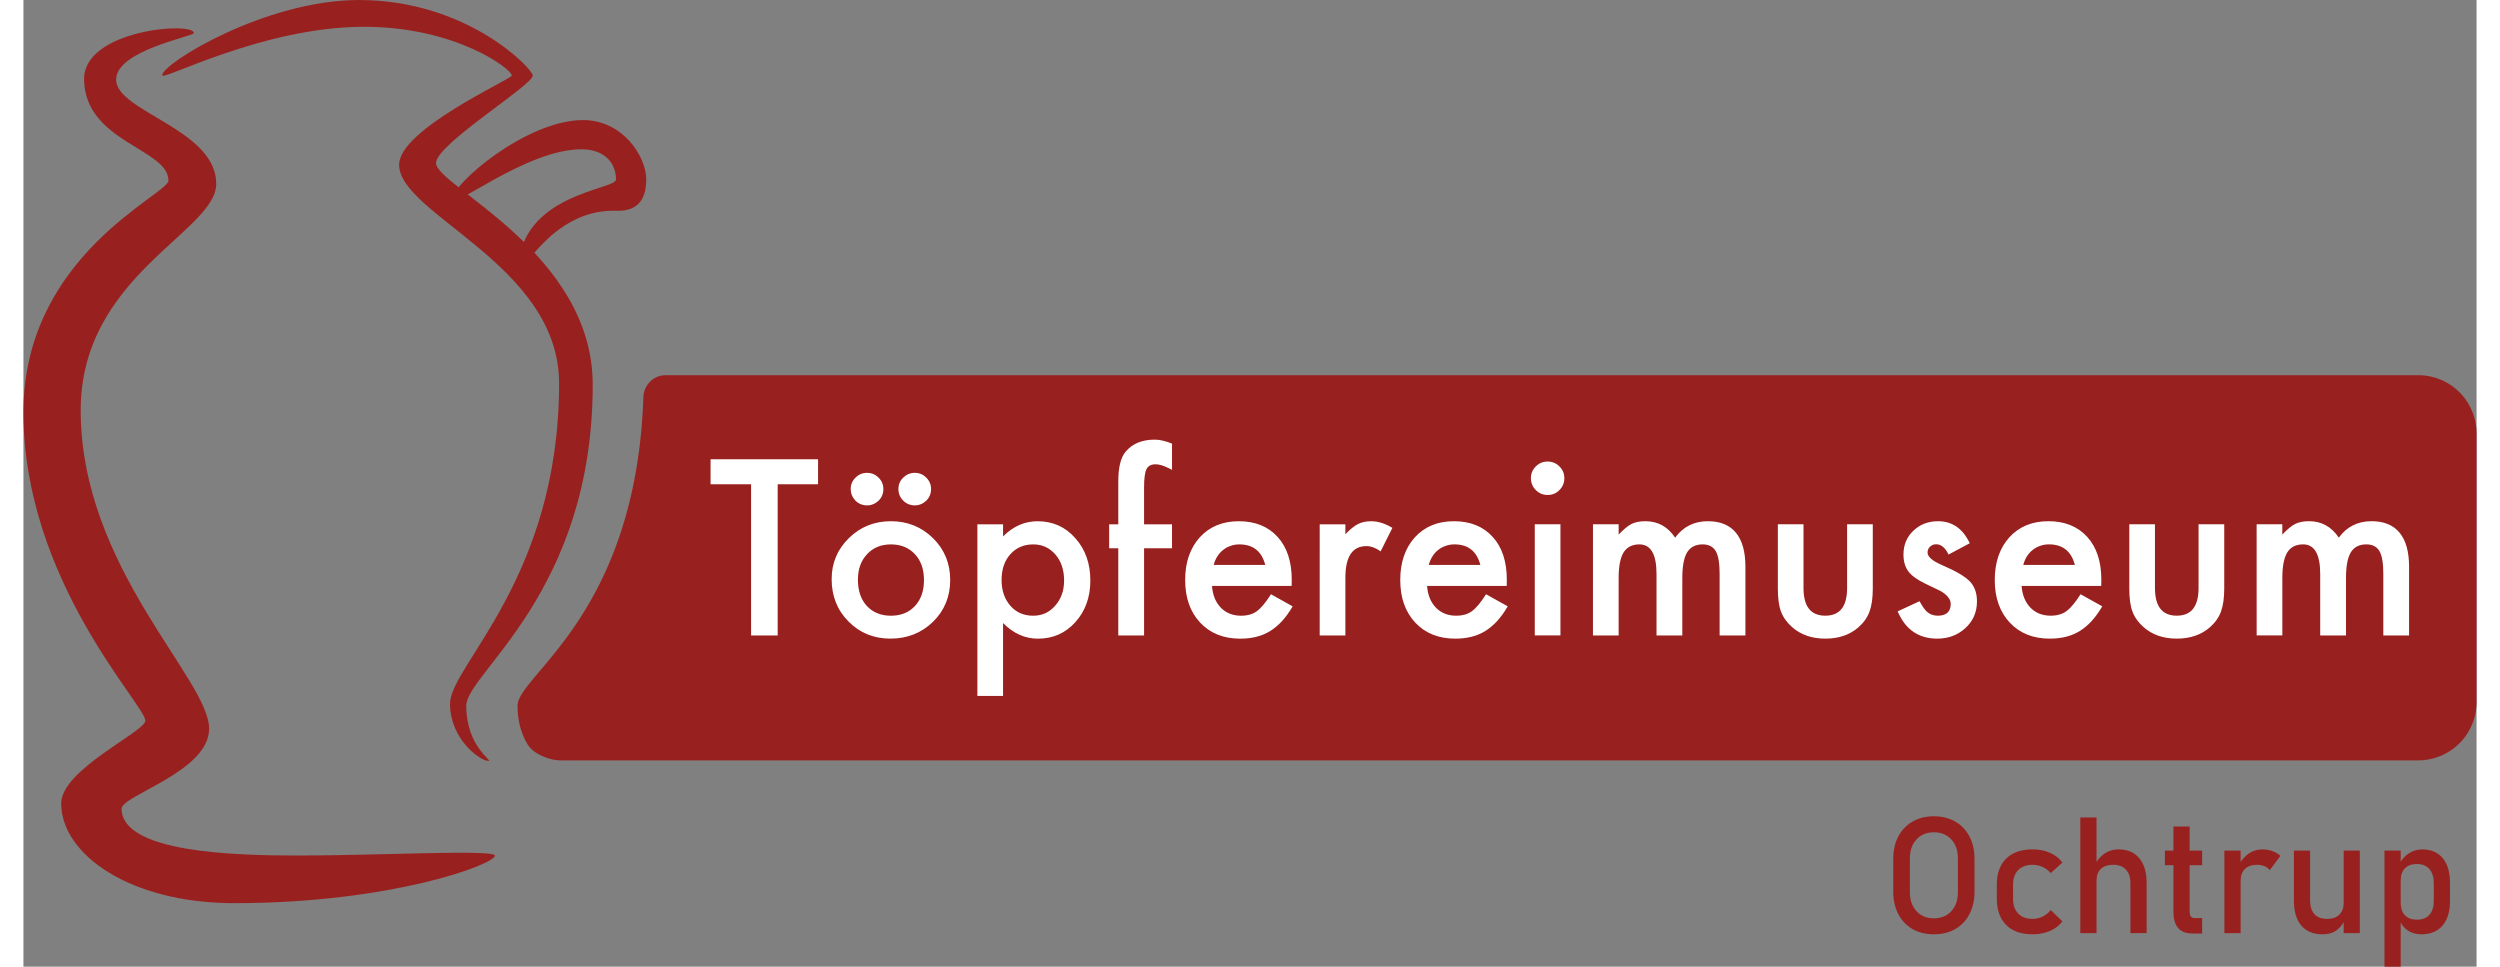 <?xml version="1.0" encoding="UTF-8" standalone="no"?><!-- Created with Inkscape (http://www.inkscape.org/) --><svg xmlns="http://www.w3.org/2000/svg" xmlns:inkscape="http://www.inkscape.org/namespaces/inkscape" xmlns:sodipodi="http://sodipodi.sourceforge.net/DTD/sodipodi-0.dtd" xmlns:svg="http://www.w3.org/2000/svg" height="58" id="svg1" inkscape:export-filename="toepfereimuseum_logo.png" inkscape:export-xdpi="222.18616" inkscape:export-ydpi="222.18616" inkscape:version="1.4 (86a8ad7, 2024-10-11)" sodipodi:docname="toepfereimuseum_logo.svg" version="1.1" viewBox="0 0 171.478 67.572" width="150">
  <rect x="0" y="0" width="171.478" height="67.572" fill="#808080" stroke="none"/>
  <sodipodi:namedview bordercolor="#000000" borderopacity="0.25" id="namedview1" inkscape:current-layer="layer1" inkscape:cx="271.0837" inkscape:cy="175.07489" inkscape:deskcolor="#d1d1d1" inkscape:document-units="mm" inkscape:pagecheckerboard="0" inkscape:pageopacity="0.0" inkscape:showpageshadow="2" inkscape:window-height="991" inkscape:window-maximized="1" inkscape:window-width="1920" inkscape:window-x="-9" inkscape:window-y="-9" inkscape:zoom="0.97386896" pagecolor="#ffffff"/>
  <defs id="defs1">
    <inkscape:path-effect apply_no_radius="true" apply_with_radius="true" chamfer_steps="1" effect="fillet_chamfer" flexible="false" hide_knots="false" id="path-effect19" is_visible="true" lpeversion="1" method="auto" mode="F" nodesatellites_param="F,0,0,1,0,1.532,0,1 @ F,0,0,1,0,0,0,1 @ F,0,0,1,0,1.437,0,1 @ F,0,0,1,0,4.078,0,1 @ F,0,0,1,0,4.078,0,1" only_selected="false" radius="0" unit="px" use_knot_distance="true"/>
  </defs>
  <g id="layer1" inkscape:groupmode="layer" inkscape:label="Ebene 1" transform="translate(-26.723,-109.537)">
    <g id="g1">
      <path d="m 627.46,301.92 c -0.524,15.24 -8.795,19.444 -8.795,21.574 0,1.212 0.335,2.088 0.696,2.695 0.405,0.68 1.529,1.125 2.323,1.125 h 129.84 a 4.078,4.078 135 0 0 4.078,-4.078 V 304.466 a 4.078,4.078 45 0 0 -4.078,-4.078 l -122.507,0 c -0.846,0 -1.529,0.686 -1.558,1.531 z" id="path18" inkscape:original-d="m 627.48648,300.38854 c 0,16.49447 -8.82065,20.90541 -8.82065,23.10556 0,2.56758 1.5014,3.62539 1.58234,3.82044 h 135.35491 v -26.926 z" inkscape:path-effect="#path-effect19" sodipodi:nodetypes="cscccc" style="fill:#98211f;fill-opacity:1;stroke:none;stroke-width:1.2;stroke-linejoin:round;stroke-dasharray:none;stroke-opacity:1;paint-order:stroke fill markers" transform="translate(-557.402,-164.625)"/>
      <path d="m 38.632,111.848 c 0,-0.817 -7.709,-0.25 -7.67,3.241 0.049,4.383 5.897,4.835 5.897,7.071 0,0.976 -10.136,5.203 -10.136,16.193 0,11.775 8.521,20.454 8.521,21.562 0,0.762 -5.882,3.418 -5.882,5.777 0,3.582 4.834,6.978 12.088,6.978 11.017,0 18.227,-2.718 18.227,-3.322 0,-0.451 -8.104,-0.008 -13.754,-0.008 -4.497,0 -12.336,-0.213 -12.336,-3.274 0,-0.936 6.117,-2.592 6.117,-5.585 0,-3.484 -8.978,-11.284 -8.978,-22.265 0,-9.412 9.475,-12.48 9.475,-15.83 0,-3.815 -6.999,-5.046 -6.999,-7.284 0,-2.046 5.431,-3.022 5.431,-3.253 z" id="path12" sodipodi:nodetypes="sssssssssssssss" style="fill:#98211f;fill-opacity:1;stroke:none;stroke-width:3;stroke-linejoin:round;paint-order:stroke fill markers"/>
      <path d="m 36.422,114.798 c 0,-0.818 7.195,-5.26 13.759,-5.26 7.584,0 12.146,4.817 12.146,5.279 0,0.677 -6.764,4.809 -6.764,6.114 0,1.618 10.954,6.249 10.954,15.499 0,14.543 -8.84,20.174 -8.84,22.439 0,2.868 1.889,3.861 1.559,3.861 -0.601,0 -2.694,-1.526 -2.694,-4 0,-2.666 7.624,-8.778 7.624,-22.39 0,-8.306 -11.182,-11.795 -11.182,-15.289 0,-2.483 7.876,-5.984 7.876,-6.236 0,-0.441 -3.898,-3.405 -10.317,-3.405 -7.102,0 -14.12,3.81 -14.12,3.388 z" id="path13" sodipodi:nodetypes="sssscsssscscs" style="fill:#98211f;fill-opacity:1;stroke:none;stroke-width:3;stroke-linejoin:round;paint-order:stroke fill markers"/>
      <path d="m 56.669,123.506 c 0,-1.084 5.194,-5.576 9.177,-5.576 2.769,0 4.412,2.542 4.412,4.146 0,2.415 -1.795,2.192 -2.322,2.192 -4.4,0 -6.62,4.845 -6.62,4.242 0,-5.426 6.828,-5.702 6.828,-6.42 0,-1.152 -0.791,-2.117 -2.417,-2.117 -3.846,0 -9.058,4.264 -9.058,3.533 z" id="path14" sodipodi:nodetypes="ssssssss" style="fill:#98211f;fill-opacity:1;stroke:none;stroke-width:3;stroke-linejoin:round;paint-order:stroke fill markers"/>
      <path aria-label="Töpfereimuseum" d="m 79.446,143.388 v 10.569 h -1.859 v -10.569 h -2.832 v -1.747 h 7.514 v 1.747 z m 3.773,6.628 q 0,-1.683 1.204,-2.864 1.204,-1.181 2.935,-1.181 1.739,0 2.951,1.188 1.196,1.188 1.196,2.919 0,1.747 -1.204,2.927 -1.212,1.173 -2.975,1.173 -1.747,0 -2.927,-1.196 -1.181,-1.181 -1.181,-2.967 z m 1.835,0.032 q 0,1.165 0.622,1.843 0.638,0.686 1.683,0.686 1.053,0 1.683,-0.678 0.63,-0.678 0.63,-1.811 0,-1.133 -0.63,-1.811 -0.638,-0.686 -1.683,-0.686 -1.029,0 -1.667,0.686 -0.638,0.686 -0.638,1.771 z m -0.503,-6.333 q 0,-0.463 0.335,-0.79 0.335,-0.335 0.806,-0.335 0.471,0 0.806,0.335 0.335,0.327 0.335,0.798 0,0.479 -0.335,0.814 -0.351,0.327 -0.806,0.327 -0.479,0 -0.814,-0.335 -0.327,-0.351 -0.327,-0.814 z m 3.334,0 q 0,-0.463 0.335,-0.79 0.343,-0.335 0.806,-0.335 0.479,0 0.806,0.335 0.335,0.327 0.335,0.798 0,0.479 -0.335,0.814 -0.351,0.327 -0.806,0.327 -0.471,0 -0.806,-0.335 -0.335,-0.335 -0.335,-0.814 z m 7.314,14.469 H 93.405 V 146.188 h 1.795 v 0.846 q 1.061,-1.061 2.409,-1.061 1.603,0 2.64,1.181 1.053,1.173 1.053,2.959 0,1.747 -1.045,2.911 -1.037,1.157 -2.616,1.157 -1.364,0 -2.441,-1.093 z M 99.467,150.12 q 0,-1.117 -0.606,-1.819 -0.614,-0.71 -1.547,-0.71 -0.989,0 -1.603,0.686 -0.614,0.686 -0.614,1.803 0,1.093 0.614,1.803 0.606,0.694 1.595,0.694 0.933,0 1.539,-0.702 0.622,-0.702 0.622,-1.755 z m 5.591,-2.257 v 6.094 h -1.803 v -6.094 h -0.638 v -1.675 h 0.638 v -2.999 q 0,-1.468 0.51,-2.074 0.702,-0.846 2.042,-0.846 0.526,0 1.204,0.279 v 1.835 l -0.183,-0.096 q -0.582,-0.295 -0.957,-0.295 -0.479,0 -0.646,0.343 -0.168,0.335 -0.168,1.292 v 2.56 h 1.954 v 1.675 z m 10.314,2.632 h -5.568 q 0.072,0.957 0.622,1.524 0.55,0.558 1.412,0.558 0.67,0 1.109,-0.319 0.431,-0.319 0.981,-1.181 l 1.516,0.846 q -0.351,0.598 -0.742,1.029 -0.391,0.423 -0.838,0.702 -0.447,0.271 -0.965,0.399 -0.518,0.128 -1.125,0.128 -1.739,0 -2.792,-1.117 -1.053,-1.125 -1.053,-2.983 0,-1.843 1.021,-2.983 1.029,-1.125 2.728,-1.125 1.715,0 2.712,1.093 0.989,1.085 0.989,3.007 z m -1.843,-1.468 q -0.375,-1.436 -1.811,-1.436 -0.327,0 -0.614,0.104 -0.287,0.096 -0.526,0.287 -0.231,0.183 -0.399,0.447 -0.168,0.263 -0.255,0.598 z m 3.805,-2.84 h 1.795 v 0.694 q 0.495,-0.518 0.877,-0.71 0.391,-0.199 0.925,-0.199 0.71,0 1.484,0.463 l -0.822,1.643 q -0.51,-0.367 -0.997,-0.367 -1.468,0 -1.468,2.217 v 4.028 h -1.795 z m 13.073,4.307 h -5.568 q 0.072,0.957 0.622,1.524 0.55,0.558 1.412,0.558 0.67,0 1.109,-0.319 0.431,-0.319 0.981,-1.181 l 1.516,0.846 q -0.351,0.598 -0.742,1.029 -0.391,0.423 -0.838,0.702 -0.447,0.271 -0.965,0.399 -0.518,0.128 -1.125,0.128 -1.739,0 -2.792,-1.117 -1.053,-1.125 -1.053,-2.983 0,-1.843 1.021,-2.983 1.029,-1.125 2.728,-1.125 1.715,0 2.712,1.093 0.989,1.085 0.989,3.007 z m -1.843,-1.468 q -0.375,-1.436 -1.811,-1.436 -0.327,0 -0.614,0.104 -0.287,0.096 -0.526,0.287 -0.231,0.183 -0.399,0.447 -0.168,0.263 -0.255,0.598 z m 5.599,-2.84 v 7.769 h -1.795 v -7.769 z m -2.066,-3.23 q 0,-0.471 0.343,-0.814 0.343,-0.343 0.822,-0.343 0.487,0 0.83,0.343 0.343,0.335 0.343,0.822 0,0.487 -0.343,0.83 -0.335,0.343 -0.822,0.343 -0.487,0 -0.83,-0.343 -0.343,-0.343 -0.343,-0.838 z m 4.339,3.23 h 1.795 v 0.718 q 0.518,-0.542 0.885,-0.734 0.391,-0.199 0.981,-0.199 1.316,0 2.082,1.149 0.846,-1.149 2.289,-1.149 1.3,0 1.962,0.806 0.662,0.806 0.662,2.377 v 4.802 h -1.803 v -4.315 q 0,-1.117 -0.271,-1.579 -0.279,-0.471 -0.917,-0.471 -0.742,0 -1.085,0.558 -0.335,0.558 -0.335,1.795 v 4.012 h -1.803 v -4.291 q 0,-2.074 -1.196,-2.074 -0.758,0 -1.109,0.566 -0.343,0.566 -0.343,1.787 v 4.012 h -1.795 z m 14.717,0 v 4.459 q 0,1.93 1.524,1.93 1.524,0 1.524,-1.93 v -4.459 h 1.795 v 4.499 q 0,0.981 -0.231,1.611 -0.223,0.606 -0.774,1.093 -0.909,0.79 -2.313,0.79 -1.396,0 -2.305,-0.79 -0.558,-0.487 -0.79,-1.093 -0.223,-0.59 -0.223,-1.611 v -4.499 z m 11.622,1.324 -1.484,0.79 q -0.343,-0.718 -0.869,-0.718 -0.247,0 -0.423,0.168 -0.175,0.16 -0.175,0.415 0,0.439 1.037,0.885 1.428,0.614 1.922,1.133 0.495,0.518 0.495,1.396 0,1.133 -0.83,1.882 -0.798,0.718 -1.946,0.718 -1.954,0 -2.768,-1.906 l 1.531,-0.71 q 0.287,0.518 0.487,0.71 0.319,0.303 0.782,0.303 0.909,0 0.909,-0.83 0,-0.471 -0.702,-0.893 -0.542,-0.263 -1.093,-0.526 -0.782,-0.383 -1.101,-0.766 -0.407,-0.487 -0.407,-1.252 0,-1.021 0.694,-1.675 0.694,-0.662 1.723,-0.662 1.492,0 2.217,1.539 z m 9.189,2.983 h -5.568 q 0.072,0.957 0.622,1.524 0.55,0.558 1.412,0.558 0.67,0 1.109,-0.319 0.431,-0.319 0.981,-1.181 l 1.516,0.846 q -0.351,0.598 -0.742,1.029 -0.391,0.423 -0.838,0.702 -0.447,0.271 -0.965,0.399 -0.518,0.128 -1.125,0.128 -1.739,0 -2.792,-1.117 -1.053,-1.125 -1.053,-2.983 0,-1.843 1.021,-2.983 1.029,-1.125 2.728,-1.125 1.715,0 2.712,1.093 0.989,1.085 0.989,3.007 z m -1.843,-1.468 q -0.375,-1.436 -1.811,-1.436 -0.327,0 -0.614,0.104 -0.287,0.096 -0.526,0.287 -0.231,0.183 -0.399,0.447 -0.168,0.263 -0.255,0.598 z m 5.599,-2.84 v 4.459 q 0,1.93 1.524,1.93 1.524,0 1.524,-1.93 v -4.459 h 1.795 v 4.499 q 0,0.981 -0.231,1.611 -0.223,0.606 -0.774,1.093 -0.909,0.79 -2.313,0.79 -1.396,0 -2.305,-0.79 -0.558,-0.487 -0.79,-1.093 -0.223,-0.59 -0.223,-1.611 v -4.499 z m 7.107,0 h 1.795 v 0.718 q 0.518,-0.542 0.885,-0.734 0.391,-0.199 0.981,-0.199 1.316,0 2.082,1.149 0.846,-1.149 2.289,-1.149 1.3,0 1.962,0.806 0.662,0.806 0.662,2.377 v 4.802 H 191.683 v -4.315 q 0,-1.117 -0.271,-1.579 -0.279,-0.471 -0.917,-0.471 -0.742,0 -1.085,0.558 -0.335,0.558 -0.335,1.795 v 4.012 h -1.803 v -4.291 q 0,-2.074 -1.196,-2.074 -0.758,0 -1.109,0.566 -0.343,0.566 -0.343,1.787 v 4.012 h -1.795 z" id="text15" style="font-size:16.336px;font-family:'Futura ND';-inkscape-font-specification:'Futura ND';text-align:center;text-anchor:middle;fill:#ffffff;stroke-width:1.2;stroke-linejoin:round;paint-order:stroke fill markers"/>
      <path aria-label="Ochtrup" d="m 160.268,174.847 q -0.856,0 -1.495,-0.367 -0.639,-0.372 -0.995,-1.045 -0.35,-0.673 -0.35,-1.568 v -2.29 q 0,-0.901 0.35,-1.568 0.356,-0.673 0.995,-1.04 0.639,-0.372 1.495,-0.372 0.856,0 1.495,0.372 0.639,0.367 0.989,1.04 0.356,0.667 0.356,1.568 v 2.29 q 0,0.895 -0.356,1.568 -0.35,0.673 -0.989,1.045 -0.639,0.367 -1.495,0.367 z m 0,-1.117 q 0.762,0 1.217,-0.5 0.461,-0.5 0.461,-1.323 v -2.368 q 0,-0.828 -0.461,-1.323 -0.456,-0.5 -1.217,-0.5 -0.756,0 -1.217,0.5 -0.461,0.495 -0.461,1.323 v 2.368 q 0,0.823 0.461,1.323 0.461,0.5 1.217,0.5 z m 6.893,1.117 q -1.19,0 -1.846,-0.656 -0.65,-0.656 -0.65,-1.851 v -0.951 q 0,-1.184 0.65,-1.829 0.656,-0.65 1.846,-0.65 0.678,0 1.223,0.239 0.545,0.239 0.867,0.684 v 0 l -0.817,0.734 v 0 q -0.239,-0.278 -0.567,-0.428 -0.328,-0.15 -0.689,-0.15 -0.656,0 -1.017,0.367 -0.361,0.367 -0.361,1.034 v 0.951 q 0,0.684 0.361,1.056 0.361,0.372 1.017,0.372 0.361,0 0.689,-0.161 0.328,-0.161 0.567,-0.456 v 0 l 0.817,0.789 v 0 q -0.322,0.434 -0.873,0.673 -0.545,0.233 -1.217,0.233 z m 3.341,-0.083 v -8.083 h 1.134 v 8.083 z m 3.502,0 v -3.497 q 0,-0.611 -0.317,-0.945 -0.311,-0.334 -0.889,-0.334 -0.556,0 -0.862,0.289 -0.3,0.289 -0.3,0.817 l -0.117,-1.112 q 0.267,-0.511 0.695,-0.789 0.434,-0.284 0.956,-0.284 0.939,0 1.451,0.617 0.517,0.611 0.517,1.734 v 3.502 z m 4.358,0.028 q -0.712,0 -1.034,-0.395 -0.317,-0.395 -0.317,-1.134 v -5.948 h 1.134 v 5.959 q 0,0.206 0.083,0.322 0.083,0.117 0.245,0.117 h 0.545 v 1.078 z m -1.946,-4.775 v -1.023 h 2.602 v 1.023 z m 4.158,4.747 v -5.77 h 1.134 v 5.77 z m 3.174,-4.403 q -0.15,-0.183 -0.378,-0.278 -0.228,-0.095 -0.528,-0.095 -0.539,0 -0.839,0.3 -0.295,0.295 -0.295,0.823 L 181.592,170 q 0.261,-0.511 0.684,-0.8 0.428,-0.289 0.939,-0.289 0.395,0 0.712,0.117 0.322,0.111 0.561,0.334 z m 5.164,4.403 v -5.77 h 1.128 v 5.77 z m -2.346,-5.77 v 3.508 q 0,0.606 0.306,0.939 0.311,0.328 0.873,0.328 0.561,0 0.862,-0.295 0.306,-0.3 0.306,-0.839 l 0.078,1.206 q -0.156,0.389 -0.545,0.7 -0.389,0.306 -1.017,0.306 -0.956,0 -1.479,-0.611 -0.517,-0.617 -0.517,-1.734 v -3.508 z m 5.198,8.116 v -8.116 h 1.134 v 8.116 z m 2.585,-2.262 q -0.539,0 -0.939,-0.256 -0.4,-0.261 -0.589,-0.734 l 0.078,-1.206 q 0,0.372 0.133,0.634 0.133,0.261 0.384,0.4 0.256,0.139 0.617,0.139 0.561,0 0.867,-0.339 0.311,-0.345 0.311,-0.967 v -1.251 q 0,-0.634 -0.311,-0.984 -0.306,-0.35 -0.867,-0.35 -0.361,0 -0.617,0.133 -0.25,0.133 -0.384,0.389 -0.133,0.256 -0.133,0.623 l -0.117,-1.112 q 0.261,-0.506 0.684,-0.778 0.422,-0.278 0.939,-0.278 0.928,0 1.434,0.617 0.506,0.611 0.506,1.734 v 1.256 q 0,1.106 -0.523,1.718 -0.523,0.611 -1.473,0.611 z" id="text16" style="font-size:11.385px;font-family:Bahnschrift;-inkscape-font-specification:Bahnschrift;text-align:center;text-anchor:middle;fill:#98211f;stroke-width:1.2;stroke-linejoin:round;paint-order:stroke fill markers"/>
    </g>
  </g>
</svg>